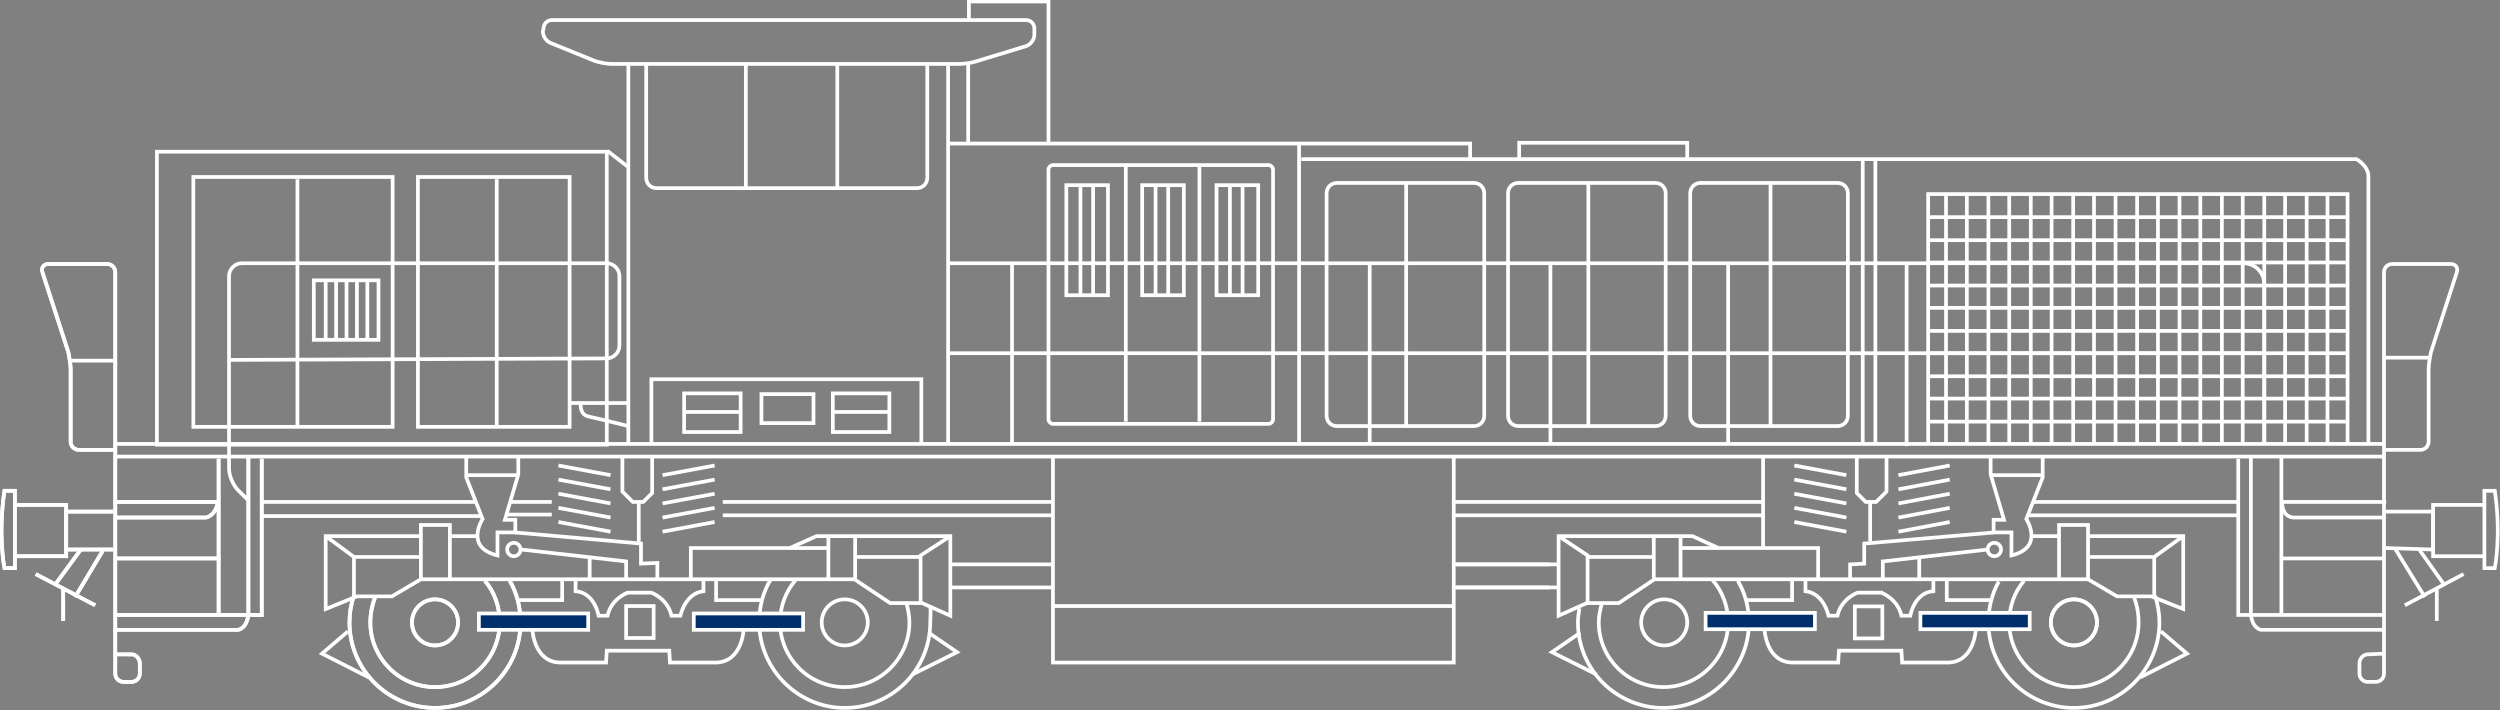 <?xml version="1.0" encoding="UTF-8"?> <!-- Generator: Adobe Illustrator 24.2.1, SVG Export Plug-In . SVG Version: 6.00 Build 0) --> <svg xmlns="http://www.w3.org/2000/svg" xmlns:xlink="http://www.w3.org/1999/xlink" version="1.1" id="Layer_1" x="0px" y="0px" viewBox="0 0 336.2 95.5" style="enable-background:new 0 0 336.2 95.5;" xml:space="preserve"><rect x="0" y="0" width="336.2" height="95.5" fill="#808080" stroke="none"/> <style type="text/css"> .st0{fill:none;stroke:#FFFFFF;stroke-width:0.5;stroke-miterlimit:10;} .st1{fill:#002F6C;stroke:#FFFFFF;stroke-width:0.5;stroke-miterlimit:10;} </style> <rect x="21.1" y="20.4" class="st0" width="60.5" height="39.4"></rect> <rect x="26" y="23.8" class="st0" width="26.8" height="33.6"></rect> <rect x="56.2" y="23.8" class="st0" width="20.4" height="33.6"></rect> <line class="st0" x1="40" y1="24.1" x2="40" y2="57.4"></line> <line class="st0" x1="66.8" y1="24.1" x2="66.8" y2="57.4"></line> <path class="st0" d="M33.3,67.2L32,65.9c-0.7-0.7-1.2-2-1.2-2.9V37.1c0-0.9,0.8-1.7,1.7-1.7h49.1c0.9,0,1.7,0.8,1.7,1.7v9.4 c0,0.9-0.8,1.7-1.7,1.7l-50.7,0.2"></path> <rect x="42.2" y="37.7" class="st0" width="8.7" height="8"></rect> <line class="st0" x1="43.8" y1="37.7" x2="43.8" y2="45.7"></line> <line class="st0" x1="45.2" y1="37.7" x2="45.2" y2="45.7"></line> <line class="st0" x1="46.6" y1="37.7" x2="46.6" y2="45.7"></line> <line class="st0" x1="48" y1="37.7" x2="48" y2="45.7"></line> <line class="st0" x1="49.4" y1="37.7" x2="49.4" y2="45.7"></line> <line class="st0" x1="9.6" y1="48.5" x2="15.5" y2="48.5"></line> <line class="st0" x1="15.6" y1="61.4" x2="320.8" y2="61.4"></line> <g> <path class="st0" d="M15.1,60.5h-4.5c-0.6,0-1.1-0.5-1.1-1.1v-9.8c0-0.6-0.2-1.6-0.3-2.2L5.7,36.6c-0.2-0.6,0.2-1.1,0.8-1.1h7.9 c0.6,0,1.1,0.5,1.1,1.1v54c0,0.6,0.5,1.1,1.1,1.1h1.1c0.6,0,1.1-0.5,1.1-1.1v-1.4c0-0.6-0.5-1.2-1.1-1.2L15.5,88"></path> <polyline class="st0" points="15.2,68.8 8.9,68.8 8.9,73.9 15.2,73.9 "></polyline> <polyline class="st0" points="2.1,67.9 8.9,67.9 8.9,74.8 2.1,74.8 "></polyline> <path class="st0" d="M2,66v10.4H0.6c0,0-0.9-4.4,0-10.4H2z"></path> <line class="st0" x1="4.8" y1="77.2" x2="12.8" y2="81.4"></line> <line class="st0" x1="13.8" y1="74.1" x2="10.1" y2="80.3"></line> <line class="st0" x1="10.8" y1="74" x2="7.5" y2="78.5"></line> <line class="st0" x1="8.5" y1="79.2" x2="8.5" y2="83.5"></line> <polyline class="st0" points="15.4,82.7 35.2,82.7 35.2,61.7 "></polyline> <line class="st0" x1="29.4" y1="61.7" x2="29.4" y2="82.6"></line> <line class="st0" x1="15.4" y1="75.1" x2="29.6" y2="75.1"></line> <path class="st0" d="M15.4,69.6h12.3c0,0,1.3-0.2,1.6-2.1h-14"></path> <path class="st0" d="M15.3,84.7H32c0,0,1.2-0.1,1.4-2.1V61.3"></path> </g> <g> <path class="st0" d="M15.5,60.5h-4.9c-0.6,0-1.1-0.5-1.1-1.1v-9.8c0-0.6-0.2-1.6-0.3-2.2L5.7,36.6c-0.2-0.6,0.2-1.1,0.8-1.1h7.9 c0.6,0,1.1,0.5,1.1,1.1v54c0,0.6,0.5,1.1,1.1,1.1h1.1c0.6,0,1.1-0.5,1.1-1.1v-1.4c0-0.6-0.5-1.2-1.1-1.2L15.5,88"></path> <polyline class="st0" points="15.2,68.8 8.9,68.8 8.9,73.9 15.2,73.9 "></polyline> <polyline class="st0" points="2.1,67.9 8.9,67.9 8.9,74.8 2.1,74.8 "></polyline> <path class="st0" d="M2,66v10.4H0.6c0,0-0.9-4.4,0-10.4H2z"></path> <line class="st0" x1="4.8" y1="77.2" x2="12.8" y2="81.4"></line> <line class="st0" x1="13.8" y1="74.1" x2="10.1" y2="80.3"></line> <line class="st0" x1="10.8" y1="74" x2="7.5" y2="78.5"></line> <line class="st0" x1="8.5" y1="79.2" x2="8.5" y2="83.5"></line> <polyline class="st0" points="15.4,82.7 35.2,82.7 35.2,61.7 "></polyline> <line class="st0" x1="29.4" y1="61.7" x2="29.4" y2="82.6"></line> <line class="st0" x1="15.4" y1="75.1" x2="29.6" y2="75.1"></line> <path class="st0" d="M15.4,69.6h12.3c0,0,1.3-0.2,1.6-2.1h-14"></path> <path class="st0" d="M15.3,84.7H32c0,0,1.2-0.1,1.4-2.1V61.3"></path> </g> <g> <path class="st0" d="M320.8,60.5h4.7c0.6,0,1.1-0.5,1.1-1.1v-9.8c0-0.6,0.2-1.6,0.3-2.2l3.5-10.8c0.2-0.6-0.2-1.1-0.8-1.1h-7.9 c-0.6,0-1.1,0.5-1.1,1.1v54c0,0.6-0.5,1.1-1.1,1.1h-1.1c-0.6,0-1.1-0.5-1.1-1.1v-1.4c0-0.6,0.5-1.2,1.1-1.2l2.2-0.1"></path> <polyline class="st0" points="320.6,68.8 327.2,68.8 327.2,73.9 320.8,73.7 "></polyline> <polyline class="st0" points="334,67.9 327.2,67.9 327.2,74.8 334,74.8 "></polyline> <path class="st0" d="M334.1,66v10.4h1.4c0,0,0.9-4.4,0-10.4H334.1z"></path> <line class="st0" x1="331.3" y1="77.2" x2="323.4" y2="81.4"></line> <line class="st0" x1="322.1" y1="73.8" x2="326.1" y2="80.3"></line> <line class="st0" x1="325.4" y1="74" x2="328.6" y2="78.5"></line> <line class="st0" x1="327.7" y1="79.2" x2="327.7" y2="83.5"></line> <polyline class="st0" points="320.8,82.7 301,82.7 301,61.7 "></polyline> <line class="st0" x1="306.8" y1="61.4" x2="306.8" y2="82.6"></line> <line class="st0" x1="320.8" y1="75.1" x2="306.6" y2="75.1"></line> <path class="st0" d="M320.8,69.6h-12.3c0,0-1.6,0.1-1.6-2.1h14"></path> <path class="st0" d="M320.8,84.7h-16.7c0,0-1.2-0.1-1.4-2.1V61.3"></path> </g> <line class="st0" x1="35.2" y1="67.5" x2="63.9" y2="67.5"></line> <line class="st0" x1="35.2" y1="69.4" x2="64.7" y2="69.4"></line> <polyline class="st0" points="87.6,59.6 87.6,51 123.9,51 123.9,59.6 "></polyline> <rect x="92" y="52.9" class="st0" width="7.6" height="5.2"></rect> <rect x="112" y="52.9" class="st0" width="7.6" height="5.2"></rect> <rect x="102.4" y="53" class="st0" width="7" height="3.9"></rect> <line class="st0" x1="92.1" y1="55.4" x2="99.6" y2="55.4"></line> <line class="st0" x1="112" y1="55.4" x2="119.8" y2="55.4"></line> <line class="st0" x1="84.5" y1="8.6" x2="84.5" y2="59.7"></line> <line class="st0" x1="81.7" y1="20.3" x2="84.4" y2="22.4"></line> <line class="st0" x1="84.5" y1="54.2" x2="76.6" y2="54.2"></line> <path class="st0" d="M78.1,54.3c0,0-0.2,1.4,1,1.7c1.4,0.3,5.4,1.3,5.4,1.3"></path> <line class="st0" x1="15.5" y1="59.7" x2="320.6" y2="59.7"></line> <path class="st0" d="M73.1,3.8c0-0.6,0.5-1.1,1.1-1.1H138c0.6,0,1.1,0.5,1.1,1.1v0.9c0,0.6-0.5,1.3-1.1,1.5l-6.9,2.1 c-0.6,0.2-1.6,0.3-2.2,0.3H82.2c-0.6,0-1.6-0.2-2.2-0.4l-5.9-2.4c-0.6-0.2-1.1-0.9-1.1-1.6L73.1,3.8z"></path> <path class="st0" d="M124.7,8.6v15.3c0,0.8-0.6,1.4-1.4,1.4h-35c-0.8,0-1.4-0.6-1.4-1.4V8.6"></path> <line class="st0" x1="100.3" y1="8.7" x2="100.3" y2="25.2"></line> <line class="st0" x1="112.6" y1="8.7" x2="112.6" y2="25.2"></line> <polyline class="st0" points="130.3,2.6 130.3,0.2 141,0.2 141,19.3 "></polyline> <line class="st0" x1="130.2" y1="8.6" x2="130.2" y2="19.3"></line> <line class="st0" x1="127.5" y1="8.8" x2="127.5" y2="59.5"></line> <path class="st0" d="M127.5,19.3h70.2v2.1h119.2c0,0,1.6,0.9,1.6,2.3c0,1.4,0,36,0,36"></path> <line class="st0" x1="197.8" y1="21.4" x2="175" y2="21.4"></line> <polyline class="st0" points="204.3,21.5 204.3,19.2 226.9,19.2 226.9,21.5 "></polyline> <line class="st0" x1="174.7" y1="19.2" x2="174.7" y2="59.8"></line> <path class="st0" d="M171.2,56.4c0,0.3-0.3,0.6-0.6,0.6h-29c-0.3,0-0.6-0.3-0.6-0.6V22.8c0-0.3,0.3-0.6,0.6-0.6h29 c0.3,0,0.6,0.3,0.6,0.6V56.4z"></path> <line class="st0" x1="151.4" y1="22.3" x2="151.4" y2="56.7"></line> <line class="st0" x1="161.3" y1="22.3" x2="161.3" y2="56.7"></line> <path class="st0" d="M127.4,35.4h174.3c1.6,0,2.8,1.3,2.8,2.8v21.3"></path> <line class="st0" x1="127.4" y1="47.5" x2="304.4" y2="47.5"></line> <line class="st0" x1="136.1" y1="35.4" x2="136.1" y2="59.8"></line> <g> <rect x="143.4" y="24.9" class="st0" width="5.6" height="14.8"></rect> <line class="st0" x1="145.3" y1="25.1" x2="145.3" y2="39.9"></line> <line class="st0" x1="147" y1="25.1" x2="147" y2="39.9"></line> </g> <g> <rect x="153.6" y="24.9" class="st0" width="5.6" height="14.8"></rect> <line class="st0" x1="155.4" y1="25.1" x2="155.4" y2="39.9"></line> <line class="st0" x1="157.1" y1="25.1" x2="157.1" y2="39.9"></line> </g> <g> <rect x="163.6" y="24.9" class="st0" width="5.6" height="14.8"></rect> <line class="st0" x1="165.4" y1="25.1" x2="165.4" y2="39.9"></line> <line class="st0" x1="167.1" y1="25.1" x2="167.1" y2="39.9"></line> </g> <line class="st0" x1="97.2" y1="67.5" x2="141.6" y2="67.5"></line> <line class="st0" x1="97.2" y1="69.3" x2="141.6" y2="69.3"></line> <line class="st0" x1="195.3" y1="67.5" x2="237.1" y2="67.5"></line> <line class="st0" x1="195.3" y1="69.3" x2="237" y2="69.3"></line> <line class="st0" x1="273.5" y1="67.5" x2="301" y2="67.5"></line> <line class="st0" x1="272.7" y1="69.3" x2="301" y2="69.3"></line> <line class="st0" x1="195.5" y1="75.9" x2="208.4" y2="75.9"></line> <line class="st0" x1="195.5" y1="79" x2="208.4" y2="79"></line> <polyline class="st0" points="141.6,61.3 141.6,89.1 195.5,89.1 195.5,61.6 "></polyline> <line class="st0" x1="141.7" y1="81.5" x2="195.4" y2="81.5"></line> <g> <path class="st0" d="M62.7,61.5v2.7l2.2,5.6c0,0-2.5,3.8,2,4.9v-3.1h2.4v-1.7h-1.4l1.8-6.1v-2.5"></path> <line class="st0" x1="62.6" y1="63.9" x2="69.7" y2="63.9"></line> <polyline class="st0" points="92.9,77.8 92.9,73.7 106.2,73.7 109.8,72.1 127.8,72.1 127.8,82.8 124.9,81.5 124,81.1 119.7,81.1 114.9,77.9 56.6,77.9 52.7,80.2 48,80.2 43.8,81.9 43.8,72.1 56.6,72.1 "></polyline> <polyline class="st0" points="127.8,72.1 123.8,74.7 123.8,81.1 "></polyline> <line class="st0" x1="111.4" y1="72" x2="111.4" y2="77.8"></line> <line class="st0" x1="115" y1="72" x2="115" y2="77.8"></line> <line class="st0" x1="115.1" y1="74.9" x2="123.8" y2="74.9"></line> <line class="st0" x1="106.2" y1="73.7" x2="111.3" y2="73.7"></line> <polyline class="st0" points="60.5,77.8 60.5,70.6 56.6,70.6 56.6,77.9 "></polyline> <line class="st0" x1="60.6" y1="72.1" x2="64.1" y2="72.1"></line> <polyline class="st0" points="69.2,71.6 86.2,73.1 86.2,75.8 88.4,75.7 88.4,77.9 "></polyline> <line class="st0" x1="89.1" y1="65.8" x2="96.1" y2="64.5"></line> <line class="st0" x1="89.1" y1="63.9" x2="96.1" y2="62.6"></line> <line class="st0" x1="89.1" y1="67.7" x2="96.1" y2="66.4"></line> <line class="st0" x1="89.1" y1="69.6" x2="96.1" y2="68.3"></line> <line class="st0" x1="89.1" y1="71.5" x2="96.1" y2="70.2"></line> <line class="st0" x1="82.1" y1="65.8" x2="75.1" y2="64.5"></line> <line class="st0" x1="82.1" y1="63.9" x2="75.1" y2="62.6"></line> <line class="st0" x1="82.1" y1="67.7" x2="75.1" y2="66.4"></line> <line class="st0" x1="82.1" y1="69.6" x2="75.1" y2="68.3"></line> <line class="st0" x1="82.1" y1="71.5" x2="75.1" y2="70.2"></line> <polyline class="st0" points="83.7,61.4 83.7,66.1 85.1,67.5 86.5,67.5 87.7,66.3 87.7,61.4 "></polyline> <line class="st0" x1="85.9" y1="67.7" x2="85.9" y2="73"></line> <circle class="st0" cx="69.1" cy="73.9" r="0.9"></circle> <polyline class="st0" points="84.2,77.8 84.2,75.5 70.1,73.9 "></polyline> <line class="st0" x1="79.3" y1="75" x2="79.3" y2="78"></line> <line class="st0" x1="68.5" y1="67.5" x2="74.2" y2="67.5"></line> <line class="st0" x1="68.3" y1="69.2" x2="74.2" y2="69.2"></line> <line class="st0" x1="127.9" y1="75.9" x2="141.6" y2="75.9"></line> <line class="st0" x1="127.9" y1="79" x2="141.6" y2="79"></line> <polyline class="st0" points="43.8,72.1 47.6,74.9 56.5,74.9 "></polyline> <line class="st0" x1="47.6" y1="74.9" x2="47.6" y2="80.4"></line> <path class="st0" d="M77.4,77.9v1.6c2.6,0.2,3.1,3.3,3.1,3.3h1.2c0.5-2.3,2.7-3.1,2.7-3.1h-0.2h3.4c0,0,2.2,0.8,2.7,3.1h1.2 c0,0,0.6-3,3.1-3.3v-1.6"></path> <rect x="84.2" y="81.5" class="st0" width="3.7" height="4.3"></rect> <circle class="st0" cx="58.5" cy="83.7" r="3.1"></circle> <path class="st0" d="M65.2,78.1c1.3,1.5,2,3.5,2,5.6c0,4.8-3.9,8.7-8.7,8.7s-8.7-3.9-8.7-8.7c0-1.2,0.2-2.3,0.6-3.3"></path> <path class="st0" d="M68.6,78.2c0.9,1.6,1.4,3.5,1.4,5.5c0,6.4-5.2,11.5-11.5,11.5S47,90.1,47,83.7c0-1.2,0.2-2.4,0.6-3.6"></path> <circle class="st0" cx="58.5" cy="83.7" r="3.1"></circle> <path class="st0" d="M65.2,78.1c1.3,1.5,2,3.5,2,5.6c0,4.8-3.9,8.7-8.7,8.7s-8.7-3.9-8.7-8.7c0-1.2,0.3-2.4,0.7-3.5"></path> <path class="st0" d="M68.5,78c1,1.7,1.5,3.6,1.5,5.7c0,6.4-5.2,11.5-11.5,11.5S47,90.1,47,83.7c0-1.3,0.2-2.5,0.6-3.6"></path> <circle class="st0" cx="113.6" cy="83.7" r="3.1"></circle> <path class="st0" d="M121.9,81.1c0.2,0.8,0.4,1.7,0.4,2.6c0,4.8-3.9,8.7-8.7,8.7s-8.7-3.9-8.7-8.7c0-2.2,0.8-4.2,2.1-5.7"></path> <path class="st0" d="M125.1,81.6c0.1,0.5,0,1.5,0,2.1c0,6.4-5.2,11.5-11.5,11.5s-11.5-5.2-11.5-11.5c0-2.1,0.5-4,1.5-5.7"></path> <rect x="64.4" y="82.5" class="st1" width="14.7" height="2.2"></rect> <rect x="93.3" y="82.5" class="st1" width="14.7" height="2.2"></rect> <path class="st0" d="M71.6,84.7c0,0,0.2,4.4,3.8,4.4c3.6,0,1.6,0,1.6,0h4.5l0.1-1.6h8.4l0.1,1.6h4.5c0,0-2,0,1.6,0 c3.6,0,3.8-4.4,3.8-4.4"></path> <polyline class="st0" points="69.6,80.7 75.6,80.7 75.6,77.9 "></polyline> <polyline class="st0" points="102.5,80.7 96.3,80.7 96.3,77.9 "></polyline> <polyline class="st0" points="46.8,84.9 43.3,87.9 49.6,91.1 "></polyline> <polyline class="st0" points="124.9,85.1 128.7,87.7 122.7,90.7 "></polyline> </g> <g> <path class="st0" d="M274.7,61.5v2.7l-2.2,5.6c0,0,2.5,3.8-2,4.9v-3.1h-2.4v-1.7h1.4l-1.8-6.1v-2.5"></path> <line class="st0" x1="274.8" y1="63.9" x2="267.7" y2="63.9"></line> <polyline class="st0" points="244.5,77.8 244.5,73.7 231.1,73.7 227.6,72.1 209.6,72.1 209.6,82.8 213.4,81.1 217.7,81.1 222.5,77.9 280.8,77.9 284.7,80.2 289.3,80.2 293.6,81.9 293.6,72.1 280.8,72.1 "></polyline> <polyline class="st0" points="209.6,72.1 213.5,74.7 213.5,81.1 "></polyline> <line class="st0" x1="226" y1="72" x2="226" y2="77.8"></line> <line class="st0" x1="222.4" y1="72" x2="222.4" y2="77.8"></line> <line class="st0" x1="222.3" y1="74.9" x2="213.5" y2="74.9"></line> <line class="st0" x1="231.1" y1="73.7" x2="226.1" y2="73.7"></line> <polyline class="st0" points="276.9,77.8 276.9,70.6 280.8,70.6 280.8,77.9 "></polyline> <line class="st0" x1="276.8" y1="72.1" x2="273.3" y2="72.1"></line> <polyline class="st0" points="268.2,71.6 250.7,73.1 250.7,75.8 248.8,75.9 248.8,77.8 "></polyline> <line class="st0" x1="248.3" y1="65.8" x2="241.3" y2="64.5"></line> <line class="st0" x1="248.3" y1="63.9" x2="241.3" y2="62.6"></line> <line class="st0" x1="248.3" y1="67.7" x2="241.3" y2="66.4"></line> <line class="st0" x1="248.3" y1="69.6" x2="241.3" y2="68.3"></line> <line class="st0" x1="248.3" y1="71.5" x2="241.3" y2="70.2"></line> <line class="st0" x1="255.3" y1="65.8" x2="262.2" y2="64.5"></line> <line class="st0" x1="255.3" y1="63.9" x2="262.2" y2="62.6"></line> <line class="st0" x1="255.3" y1="67.7" x2="262.2" y2="66.4"></line> <line class="st0" x1="255.3" y1="69.6" x2="262.2" y2="68.3"></line> <line class="st0" x1="255.3" y1="71.5" x2="262.2" y2="70.2"></line> <polyline class="st0" points="253.7,61.4 253.7,66.1 252.3,67.5 250.9,67.5 249.7,66.3 249.7,61.4 "></polyline> <line class="st0" x1="251.5" y1="67.6" x2="251.5" y2="72.8"></line> <circle class="st0" cx="268.2" cy="73.9" r="0.9"></circle> <polyline class="st0" points="253.2,77.8 253.2,75.5 267.3,73.9 "></polyline> <line class="st0" x1="258.1" y1="75" x2="258.1" y2="78"></line> <line class="st0" x1="209.5" y1="75.9" x2="195.8" y2="75.9"></line> <line class="st0" x1="209.5" y1="79" x2="195.8" y2="79"></line> <polyline class="st0" points="293.6,72.1 289.7,74.9 280.9,74.9 "></polyline> <line class="st0" x1="289.7" y1="74.9" x2="289.7" y2="80.4"></line> <path class="st0" d="M260,77.9v1.6c-2.6,0.2-3.1,3.3-3.1,3.3h-1.2c-0.5-2.3-2.7-3.1-2.7-3.1h0.2h-3.4c0,0-2.2,0.8-2.7,3.1h-1.2 c0,0-0.6-3-3.1-3.3v-1.6"></path> <rect x="249.5" y="81.5" transform="matrix(-1 5.030675e-11 -5.030675e-11 -1 502.636 167.35)" class="st0" width="3.7" height="4.3"></rect> <circle class="st0" cx="278.9" cy="83.7" r="3.1"></circle> <path class="st0" d="M272.2,78.1c-1.3,1.5-2,3.5-2,5.6c0,4.8,3.9,8.7,8.7,8.7s8.7-3.9,8.7-8.7c0-1.2-0.2-2.3-0.6-3.3"></path> <path class="st0" d="M268.8,78.2c-0.9,1.6-1.4,3.5-1.4,5.5c0,6.4,5.2,11.5,11.5,11.5s11.5-5.2,11.5-11.5c0-1.2-0.2-2.4-0.6-3.6"></path> <circle class="st0" cx="278.9" cy="83.7" r="3.1"></circle> <circle class="st0" cx="223.8" cy="83.7" r="3.1"></circle> <path class="st0" d="M215.4,81.2c-0.2,0.8-0.4,1.6-0.4,2.5c0,4.8,3.9,8.7,8.7,8.7s8.7-3.9,8.7-8.7c0-2.2-0.8-4.2-2.1-5.7"></path> <path class="st0" d="M212.4,81.8c-0.1,0.6-0.2,1.3-0.2,1.9c0,6.4,5.2,11.5,11.5,11.5s11.5-5.2,11.5-11.5c0-2-0.5-3.9-1.5-5.6"></path> <rect x="258.3" y="82.5" transform="matrix(-1 4.498034e-11 -4.498034e-11 -1 531.256 167.117)" class="st1" width="14.7" height="2.2"></rect> <rect x="229.4" y="82.5" transform="matrix(-1 4.498034e-11 -4.498034e-11 -1 473.47 167.117)" class="st1" width="14.7" height="2.2"></rect> <path class="st0" d="M265.7,84.7c0,0-0.2,4.4-3.8,4.4s-1.6,0-1.6,0h-4.5l-0.1-1.6h-8.4l-0.1,1.6h-4.5c0,0,2,0-1.6,0 c-3.6,0-3.8-4.4-3.8-4.4"></path> <polyline class="st0" points="267.8,80.7 261.8,80.7 261.8,77.9 "></polyline> <polyline class="st0" points="234.9,80.7 241,80.7 241,77.9 "></polyline> <polyline class="st0" points="290.6,84.9 294.1,87.9 287.8,91.1 "></polyline> <polyline class="st0" points="212.5,85.1 208.7,87.7 214.7,90.7 "></polyline> </g> <line class="st0" x1="237.1" y1="73.7" x2="237.1" y2="61.4"></line> <path class="st0" d="M199.6,55.9c0,0.8-0.6,1.4-1.4,1.4h-18.4c-0.8,0-1.4-0.6-1.4-1.4V26c0-0.8,0.6-1.4,1.4-1.4h18.4 c0.8,0,1.4,0.6,1.4,1.4V55.9z"></path> <line class="st0" x1="189.1" y1="24.5" x2="189.1" y2="57.2"></line> <path class="st0" d="M224,55.9c0,0.8-0.6,1.4-1.4,1.4h-18.4c-0.8,0-1.4-0.6-1.4-1.4V26c0-0.8,0.6-1.4,1.4-1.4h18.4 c0.8,0,1.4,0.6,1.4,1.4V55.9z"></path> <line class="st0" x1="213.6" y1="24.5" x2="213.6" y2="57.2"></line> <path class="st0" d="M248.5,55.9c0,0.8-0.6,1.4-1.4,1.4h-18.4c-0.8,0-1.4-0.6-1.4-1.4V26c0-0.8,0.6-1.4,1.4-1.4h18.4 c0.8,0,1.4,0.6,1.4,1.4V55.9z"></path> <line class="st0" x1="238.1" y1="24.5" x2="238.1" y2="57.2"></line> <line class="st0" x1="184.2" y1="35.5" x2="184.2" y2="59.8"></line> <line class="st0" x1="208.5" y1="35.5" x2="208.5" y2="59.8"></line> <line class="st0" x1="232.4" y1="35.5" x2="232.4" y2="59.8"></line> <line class="st0" x1="252.2" y1="21.6" x2="252.2" y2="59.6"></line> <line class="st0" x1="250.5" y1="21.6" x2="250.5" y2="59.6"></line> <line class="st0" x1="256.4" y1="35.4" x2="256.4" y2="60"></line> <polyline class="st0" points="259.3,59.7 259.3,26.1 315.7,26.1 315.7,59.7 "></polyline> <line class="st0" x1="261.7" y1="26.2" x2="261.7" y2="59.7"></line> <line class="st0" x1="264.5" y1="26.2" x2="264.5" y2="59.7"></line> <line class="st0" x1="267.4" y1="26.2" x2="267.4" y2="59.7"></line> <line class="st0" x1="270.2" y1="26.2" x2="270.2" y2="59.7"></line> <line class="st0" x1="273.1" y1="26.2" x2="273.1" y2="59.7"></line> <line class="st0" x1="275.9" y1="26.2" x2="275.9" y2="59.7"></line> <line class="st0" x1="278.8" y1="26.2" x2="278.8" y2="59.7"></line> <line class="st0" x1="281.6" y1="26.2" x2="281.6" y2="59.7"></line> <line class="st0" x1="284.5" y1="26.2" x2="284.5" y2="59.7"></line> <line class="st0" x1="287.4" y1="26.2" x2="287.4" y2="59.7"></line> <line class="st0" x1="290.2" y1="26.2" x2="290.2" y2="59.7"></line> <line class="st0" x1="293.1" y1="26.2" x2="293.1" y2="59.7"></line> <line class="st0" x1="295.9" y1="26.2" x2="295.9" y2="59.7"></line> <line class="st0" x1="298.8" y1="26.2" x2="298.8" y2="59.7"></line> <line class="st0" x1="301.6" y1="26.2" x2="301.6" y2="59.7"></line> <line class="st0" x1="304.5" y1="26.2" x2="304.5" y2="59.7"></line> <line class="st0" x1="307.3" y1="26.2" x2="307.3" y2="59.7"></line> <line class="st0" x1="310.2" y1="26.2" x2="310.2" y2="59.7"></line> <line class="st0" x1="313" y1="26.2" x2="313" y2="59.7"></line> <line class="st0" x1="259.2" y1="56.7" x2="315.6" y2="56.7"></line> <line class="st0" x1="259.2" y1="53.6" x2="315.6" y2="53.6"></line> <line class="st0" x1="259.2" y1="50.6" x2="315.6" y2="50.6"></line> <line class="st0" x1="259.2" y1="47.5" x2="315.6" y2="47.5"></line> <line class="st0" x1="259.2" y1="44.5" x2="315.6" y2="44.5"></line> <line class="st0" x1="259.2" y1="41.4" x2="315.6" y2="41.4"></line> <line class="st0" x1="259.2" y1="38.4" x2="315.6" y2="38.4"></line> <line class="st0" x1="259.2" y1="35.3" x2="315.6" y2="35.3"></line> <line class="st0" x1="259.2" y1="32.3" x2="315.6" y2="32.3"></line> <line class="st0" x1="259.2" y1="29.2" x2="315.6" y2="29.2"></line> <line class="st0" x1="320.7" y1="48.1" x2="326.6" y2="48.1"></line> </svg> 
